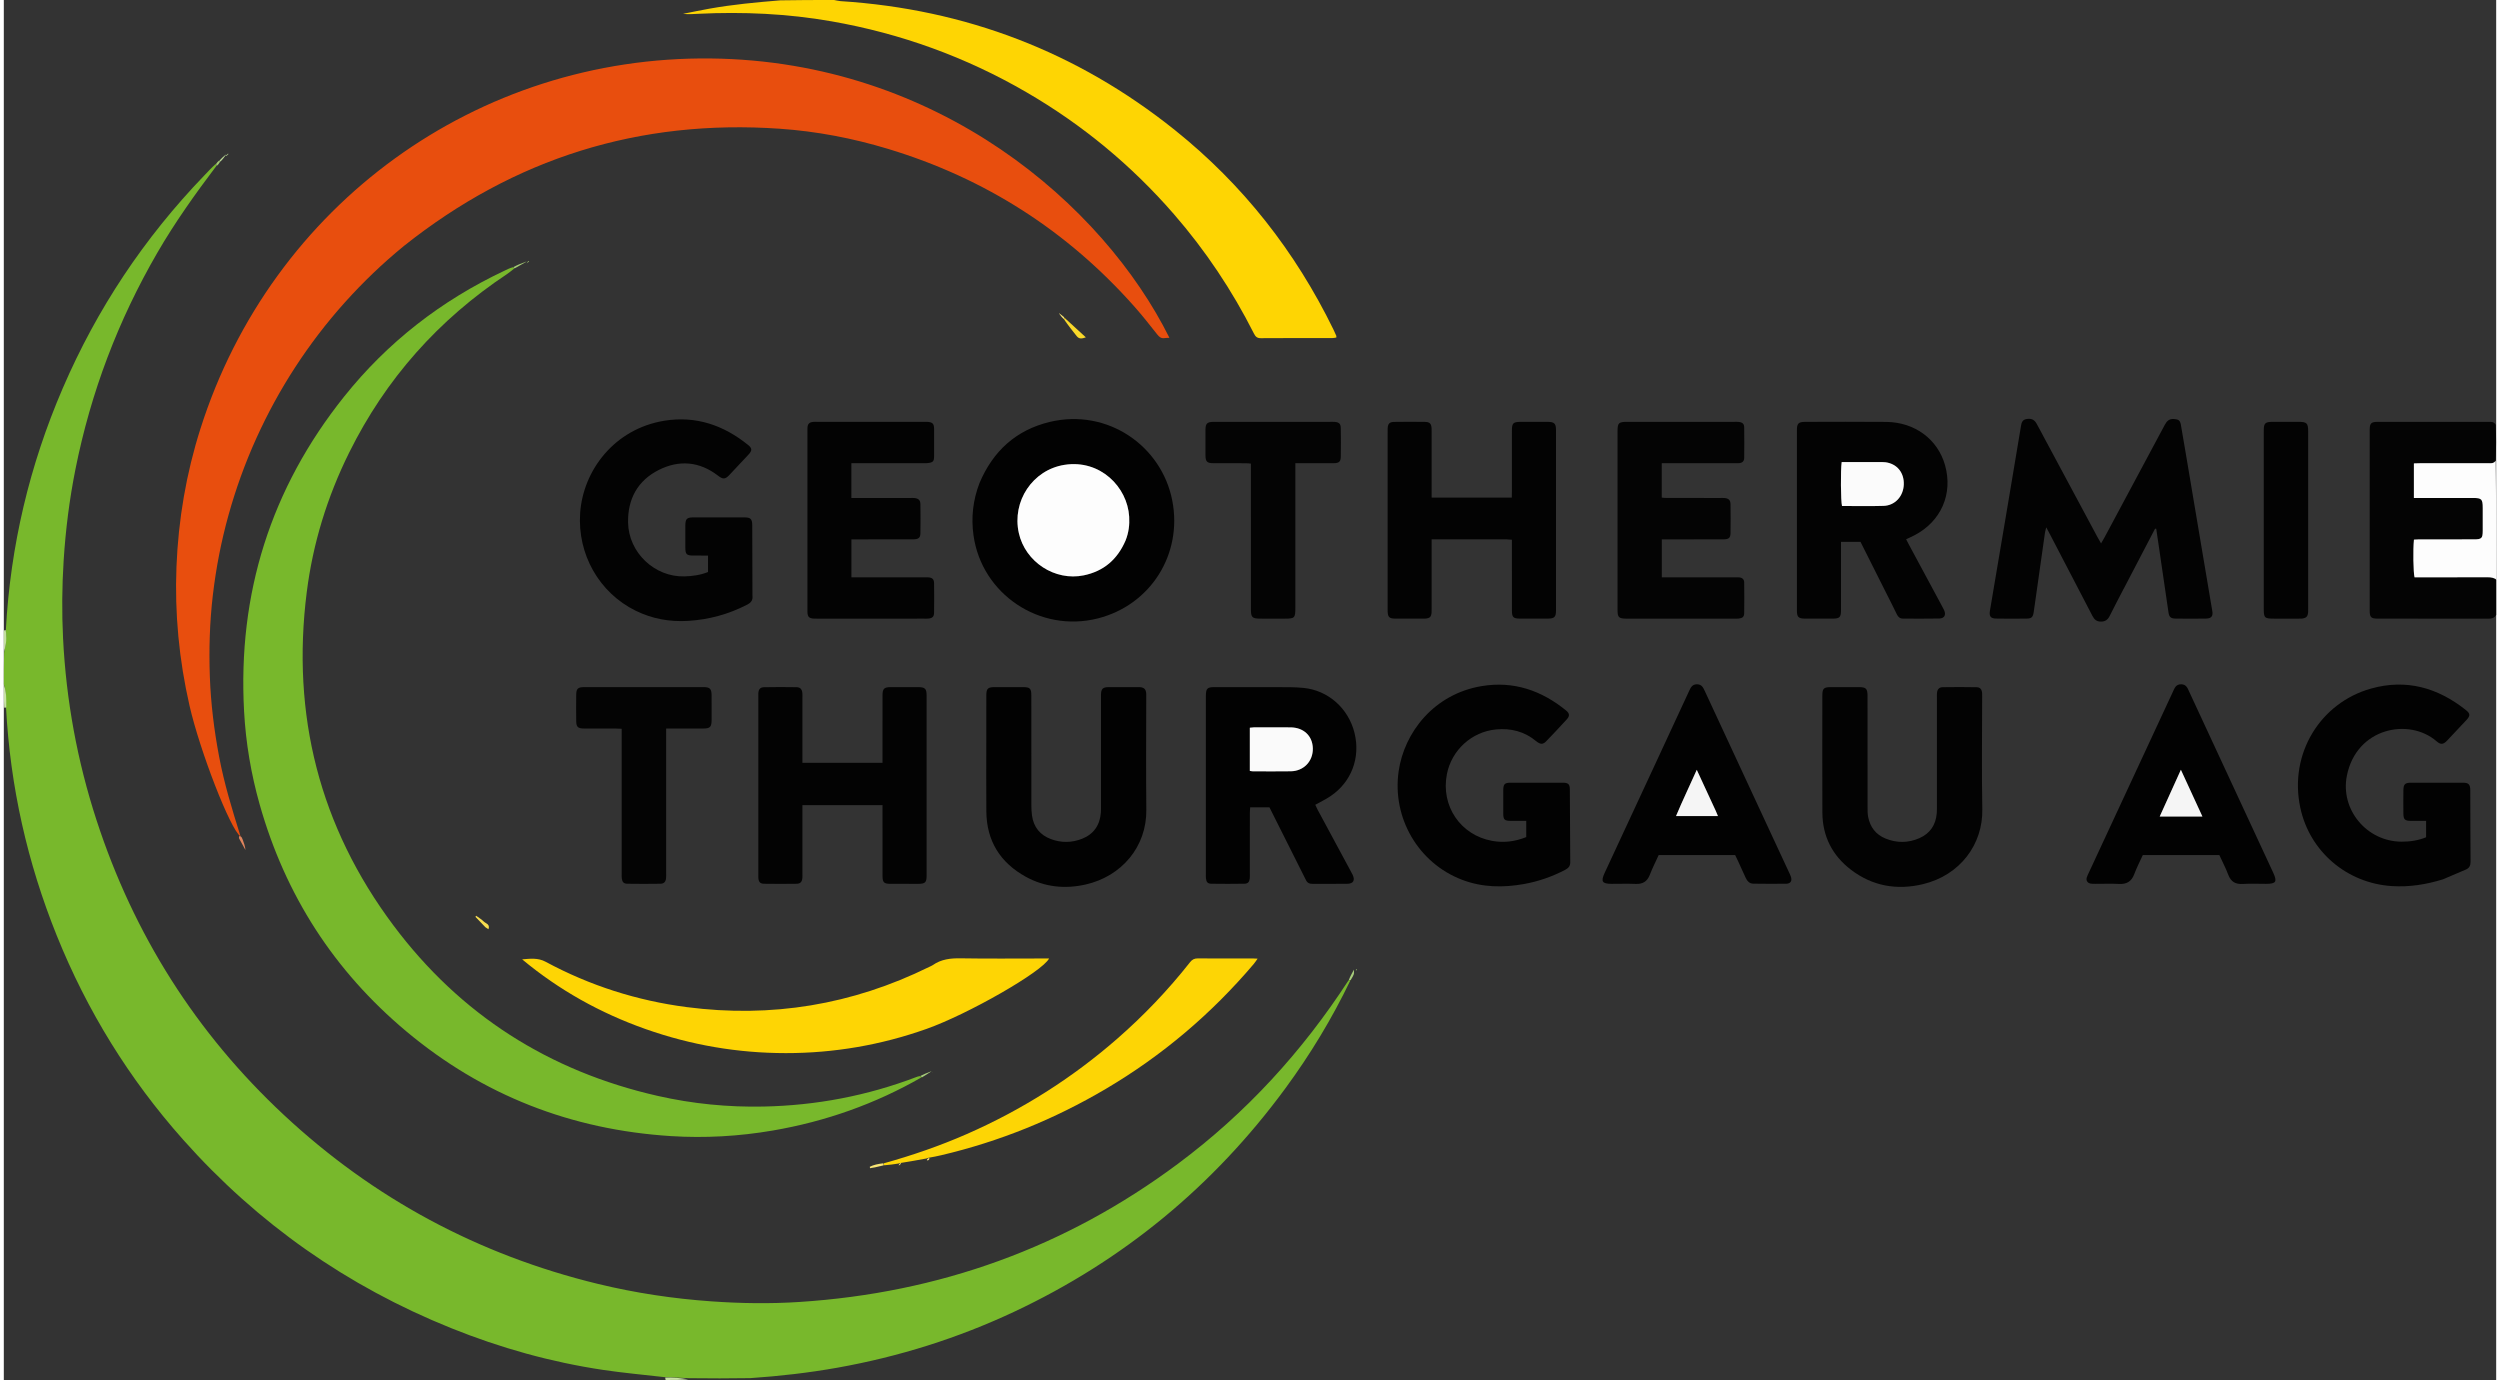 <?xml version="1.0" encoding="UTF-8"?>
<svg xmlns="http://www.w3.org/2000/svg" xmlns:xlink="http://www.w3.org/1999/xlink" width="250" height="138" viewBox="0 0 298 165" version="1.1">
    <rect x="0" y="0" width="298" height="165" fill="#333333" stroke="none"/>
    <title>file_jpg_614 (1)</title>
    <g id="💻-Webdesign" stroke="none" stroke-width="1" fill="none" fill-rule="evenodd">
        <g id="Landingpage" transform="translate(-206, -28)" fill-rule="nonzero">
            <g id="file_jpg_614-(1)" transform="translate(206, 28)">
                <path d="M161.013,117.196 C158.815,121.773 156.197,126.098 153.189,130.184 C144.639,141.8 133.854,150.707 120.803,156.839 C114.068,160.002 107.025,162.212 99.7,163.523 C96.257,164.139 92.791,164.534 89.256,164.776 C86.81,164.815 84.41,164.815 81.891,164.783 C80.876,164.723 79.982,164.695 79.023,164.661 C76.533,164.374 74.097,164.158 71.683,163.798 C65.422,162.864 59.361,161.164 53.491,158.801 C41.052,153.795 30.355,146.294 21.439,136.265 C14.99,129.011 9.96,120.867 6.332,111.865 C2.811,103.126 0.766,94.051 0.263,84.569 C0.273,83.598 0.289,82.693 0,81.82 C0,80.593 0,79.365 0.035,78.025 C0.26,77.059 0.339,76.198 0.242,75.326 C0.788,65.281 3.069,55.644 7.05,46.412 C11.142,36.921 16.777,28.453 23.943,21.007 C24.4,20.533 24.841,20.045 25.343,19.601 C25.399,19.71 25.401,19.783 25.404,19.856 C22.883,23.19 20.46,26.59 18.359,30.212 C13.666,38.302 10.393,46.931 8.564,56.105 C7.846,59.707 7.386,63.345 7.154,67.014 C6.957,70.121 6.929,73.23 7.084,76.335 C7.454,83.752 8.784,91 11.085,98.065 C15.533,111.729 22.973,123.503 33.473,133.298 C44.214,143.318 56.757,150.037 71.027,153.508 C75.5,154.596 80.036,155.277 84.63,155.599 C88.124,155.845 91.619,155.897 95.11,155.671 C111.817,154.593 126.953,149.157 140.399,139.138 C148.506,133.097 155.238,125.756 160.785,117.209 C160.926,117.186 160.969,117.191 161.013,117.196 Z" id="Path" fill="#78B82C"/>
                <path d="M99.265,0 C99.565,0.046 99.796,0.12 100.03,0.135 C114.965,1.093 128.318,6.19 140.012,15.548 C148.141,22.054 154.421,30.058 158.985,39.417 C159.103,39.659 159.211,39.905 159.318,40.152 C159.335,40.192 159.321,40.246 159.321,40.359 C159.177,40.379 159.023,40.42 158.868,40.42 C156.008,40.424 153.148,40.411 150.288,40.434 C149.837,40.438 149.651,40.24 149.47,39.88 C146.865,34.724 143.681,29.953 139.892,25.594 C134.826,19.765 128.952,14.909 122.275,11.031 C115.015,6.813 107.242,4.002 98.976,2.552 C93.704,1.628 88.392,1.39 83.053,1.648 C82.444,1.677 81.836,1.732 81.207,1.653 C82.254,1.448 83.298,1.229 84.347,1.04 C87.14,0.539 89.961,0.278 92.834,0.042 C94.984,0 97.09,0 99.265,0 Z" id="Path" fill="#FED503"/>
                <path d="M298,73.525 C297.783,73.899 297.479,73.972 297.119,73.972 C292.672,73.966 288.225,73.971 283.779,73.964 C283.047,73.963 282.878,73.781 282.877,73.043 C282.874,65.827 282.874,58.612 282.877,51.396 C282.877,50.617 283.045,50.441 283.822,50.44 C288.245,50.435 292.667,50.437 297.089,50.439 C297.404,50.439 297.741,50.402 297.95,50.803 C298,52.199 298,53.573 297.942,55.023 C297.692,55.457 297.35,55.382 297.041,55.382 C294.33,55.385 291.619,55.384 288.908,55.385 C288.652,55.385 288.397,55.399 288.161,55.406 C288.161,56.831 288.161,58.164 288.161,59.541 C288.447,59.541 288.688,59.541 288.928,59.541 C291.028,59.541 293.129,59.54 295.229,59.541 C296.266,59.542 296.39,59.671 296.391,60.733 C296.392,61.638 296.393,62.543 296.391,63.447 C296.388,64.374 296.271,64.488 295.319,64.489 C293.145,64.491 290.971,64.488 288.797,64.491 C288.585,64.491 288.372,64.51 288.167,64.52 C288.045,65.699 288.088,68.484 288.24,69.029 C288.471,69.029 288.712,69.029 288.954,69.029 C291.641,69.029 294.327,69.036 297.014,69.022 C297.391,69.02 297.716,69.086 298,69.334 C298,70.708 298,72.082 298,73.525 Z" id="Path" fill="#040404"/>
                <path d="M298,69.265 C297.716,69.086 297.391,69.02 297.014,69.022 C294.327,69.036 291.641,69.029 288.954,69.029 C288.712,69.029 288.471,69.029 288.24,69.029 C288.088,68.484 288.045,65.699 288.167,64.52 C288.372,64.51 288.585,64.491 288.797,64.491 C290.971,64.488 293.145,64.491 295.319,64.489 C296.271,64.488 296.388,64.374 296.391,63.447 C296.393,62.543 296.392,61.638 296.391,60.733 C296.39,59.671 296.266,59.542 295.229,59.541 C293.129,59.54 291.028,59.541 288.928,59.541 C288.688,59.541 288.447,59.541 288.161,59.541 C288.161,58.164 288.161,56.831 288.161,55.406 C288.397,55.399 288.652,55.385 288.908,55.385 C291.619,55.384 294.33,55.385 297.041,55.382 C297.35,55.382 297.692,55.457 297.942,55.092 C298,59.789 298,64.492 298,69.265 Z" id="Path" fill="#FDFDFD"/>
                <path d="M0.293,84.569 C0.213,84.627 0.153,84.618 0.046,84.609 C0,83.726 0,82.842 0,81.889 C0.322,82.693 0.305,83.598 0.293,84.569 Z" id="Path" fill="#C8E2A5"/>
                <path d="M0.223,75.332 C0.375,76.198 0.288,77.059 0.039,77.956 C0,77.165 0,76.329 0,75.425 C0.059,75.351 0.119,75.345 0.223,75.332 Z" id="Path" fill="#C3DF9E"/>
                <path d="M79.154,165 C79.088,164.935 79.092,164.869 79.091,164.706 C79.982,164.683 80.876,164.759 81.822,164.917 C80.99,165 80.106,165 79.154,165 Z" id="Path" fill="#C8E2A5"/>
                <path d="M47.852,29.397 C45.287,31.492 42.942,33.743 40.765,36.17 C38.588,38.598 36.614,41.18 34.835,43.913 C33.071,46.624 31.526,49.456 30.192,52.404 C28.848,55.373 27.744,58.43 26.87,61.569 C25.995,64.708 25.376,67.9 24.995,71.136 C24.614,74.376 24.517,77.627 24.633,80.886 C24.748,84.121 25.146,87.322 25.748,90.501 C26.35,93.688 27.297,96.786 28.313,100.023 C27.065,99.175 23.415,89.686 22.203,84.37 C20.956,78.903 20.42,73.369 20.643,67.757 C20.867,62.123 21.806,56.617 23.512,51.25 C32.042,24.42 56.646,6.679 84.525,6.991 C111.704,7.294 131.453,24.484 139.366,40.39 C139.161,40.401 138.968,40.398 138.779,40.425 C138.391,40.482 138.157,40.3 137.922,40.004 C137.041,38.892 136.165,37.773 135.226,36.711 C127.181,27.616 117.34,21.316 105.727,17.803 C101.503,16.525 97.188,15.698 92.782,15.392 C76.013,14.228 61.053,18.9 47.852,29.397 Z" id="Path" fill="#E84E0E"/>
                <path d="M109.738,128.809 C104.188,131.992 98.254,134.088 91.952,135.17 C87.907,135.864 83.833,136.097 79.749,135.837 C67.866,135.081 57.268,130.973 48.12,123.312 C39.493,116.088 33.648,107.02 30.588,96.175 C29.562,92.538 28.934,88.829 28.727,85.051 C27.957,70.985 31.91,58.405 40.7,47.406 C45.884,40.92 52.298,35.942 59.808,32.392 C60.138,32.236 60.461,32.065 60.873,31.948 C60.985,32.029 61.012,32.064 61.039,32.099 C60.751,32.322 60.475,32.565 60.172,32.766 C51.984,38.201 45.662,45.294 41.294,54.11 C38.678,59.389 36.957,64.956 36.219,70.806 C34.369,85.469 37.74,98.826 46.592,110.656 C54.578,121.329 65.194,128.085 78.199,131.035 C82.364,131.98 86.592,132.393 90.858,132.305 C97.141,132.175 103.235,131.015 109.115,128.773 C109.229,128.73 109.344,128.689 109.545,128.659 C109.667,128.717 109.702,128.763 109.738,128.809 Z" id="Path" fill="#78B82C"/>
                <path d="M253.448,70.419 C252.872,71.53 252.314,72.59 251.78,73.661 C251.56,74.1 251.26,74.319 250.749,74.321 C250.229,74.323 249.953,74.078 249.729,73.647 C248.033,70.37 246.324,67.1 244.619,63.829 C244.508,63.616 244.392,63.407 244.203,63.057 C244.132,63.35 244.076,63.518 244.051,63.69 C243.644,66.546 243.241,69.402 242.837,72.258 C242.789,72.597 242.748,72.937 242.689,73.274 C242.601,73.78 242.432,73.953 241.908,73.96 C240.661,73.978 239.414,73.983 238.168,73.958 C237.553,73.946 237.361,73.665 237.467,73.036 C238.214,68.601 238.965,64.168 239.712,59.734 C240.208,56.793 240.705,53.853 241.187,50.911 C241.252,50.513 241.365,50.201 241.8,50.112 C242.378,49.994 242.765,50.147 243.039,50.635 C243.374,51.232 243.688,51.84 244.012,52.443 C246.114,56.362 248.215,60.281 250.318,64.199 C250.442,64.429 250.576,64.654 250.758,64.974 C250.93,64.674 251.063,64.456 251.183,64.232 C253.585,59.753 255.99,55.276 258.38,50.791 C258.624,50.332 258.915,50.062 259.461,50.098 C260.019,50.135 260.205,50.253 260.304,50.804 C260.507,51.935 260.692,53.069 260.883,54.201 C261.545,58.13 262.205,62.058 262.866,65.986 C263.264,68.348 263.668,70.709 264.06,73.072 C264.161,73.676 263.943,73.949 263.311,73.96 C262.089,73.98 260.867,73.978 259.645,73.961 C259.091,73.953 258.9,73.771 258.82,73.231 C258.427,70.571 258.041,67.91 257.653,65.249 C257.554,64.572 257.453,63.896 257.353,63.224 C257.314,63.218 257.292,63.21 257.271,63.211 C257.249,63.212 257.213,63.214 257.207,63.227 C255.973,65.587 254.742,67.947 253.511,70.308 C253.5,70.33 253.487,70.351 253.448,70.419 Z" id="Path" fill="#030303"/>
                <path d="M116.661,57.748 C118.286,53.91 121.05,51.412 125.048,50.45 C131.948,48.791 138.447,53.298 139.712,59.875 C140.944,66.283 137.111,72.346 130.798,73.943 C123.877,75.695 116.918,71.044 115.94,64.002 C115.644,61.88 115.871,59.808 116.661,57.748 M134.141,64.572 C134.504,63.67 134.613,62.731 134.554,61.768 C134.334,58.205 131.081,54.915 126.828,55.577 C123.003,56.172 120.519,59.939 121.356,63.724 C122.123,67.189 125.668,69.508 129.126,68.791 C131.503,68.299 133.146,66.9 134.141,64.572 Z" id="Shape" fill="#020202"/>
                <path d="M155.669,105.186 C154.212,102.277 152.777,99.418 151.325,96.527 C150.58,96.527 149.832,96.527 149.021,96.527 C149.008,96.756 148.983,96.989 148.983,97.222 C148.98,99.62 148.982,102.017 148.981,104.415 C148.981,104.611 148.993,104.808 148.974,105.002 C148.932,105.441 148.766,105.654 148.342,105.661 C147.023,105.684 145.703,105.684 144.383,105.664 C143.938,105.657 143.785,105.47 143.733,105.025 C143.714,104.856 143.723,104.683 143.723,104.512 C143.723,97.466 143.723,90.419 143.723,83.373 C143.723,83.324 143.723,83.275 143.723,83.226 C143.731,82.308 143.875,82.156 144.782,82.155 C147.324,82.152 149.865,82.146 152.407,82.158 C153.407,82.162 154.414,82.151 155.407,82.251 C158.356,82.546 160.765,84.696 161.492,87.616 C162.231,90.583 161.137,93.503 158.62,95.197 C158.058,95.575 157.44,95.868 156.804,96.224 C156.889,96.405 156.971,96.602 157.071,96.789 C158.391,99.241 159.713,101.692 161.034,104.143 C161.115,104.294 161.2,104.443 161.273,104.597 C161.581,105.255 161.36,105.659 160.641,105.67 C159.249,105.69 157.856,105.673 156.463,105.678 C156.114,105.68 155.841,105.572 155.669,105.186 M148.978,88.51 C148.978,89.727 148.978,90.943 148.978,92.175 C149.148,92.199 149.24,92.223 149.333,92.223 C150.848,92.225 152.363,92.244 153.878,92.219 C155.432,92.194 156.548,91.012 156.513,89.477 C156.48,87.987 155.418,86.98 153.843,86.968 C152.377,86.957 150.91,86.965 149.444,86.967 C149.307,86.968 149.169,86.992 148.978,87.01 C148.978,87.493 148.978,87.93 148.978,88.51 Z" id="Shape" fill="#020202"/>
                <path d="M225.039,70.846 C224.006,68.791 222.998,66.784 221.994,64.786 C221.22,64.786 220.49,64.786 219.664,64.786 C219.664,65.038 219.664,65.273 219.664,65.507 C219.664,67.979 219.666,70.451 219.663,72.923 C219.663,73.805 219.514,73.961 218.655,73.966 C217.555,73.973 216.454,73.974 215.354,73.965 C214.582,73.959 214.393,73.776 214.392,73.015 C214.389,65.82 214.389,58.625 214.392,51.429 C214.392,50.624 214.577,50.441 215.393,50.44 C218.619,50.436 221.847,50.413 225.073,50.446 C228.494,50.482 231.229,52.523 232.103,55.622 C233.073,59.06 231.624,62.363 228.418,64.016 C228.118,64.17 227.809,64.307 227.449,64.479 C227.575,64.72 227.68,64.931 227.792,65.138 C229.112,67.591 230.433,70.044 231.754,72.496 C231.835,72.647 231.923,72.795 231.991,72.951 C232.249,73.533 232.034,73.941 231.395,73.954 C229.954,73.983 228.511,73.965 227.069,73.963 C226.711,73.962 226.495,73.775 226.34,73.453 C225.928,72.594 225.491,71.747 225.039,70.846 M223.963,55.245 C222.553,55.245 221.142,55.245 219.744,55.245 C219.604,56.195 219.635,59.957 219.783,60.498 C221.435,60.498 223.096,60.537 224.754,60.485 C226.13,60.442 227.124,59.335 227.171,57.927 C227.218,56.502 226.363,55.455 224.982,55.269 C224.694,55.231 224.397,55.251 223.963,55.245 Z" id="Shape" fill="#030303"/>
                <path d="M179.71,64.489 C176.687,64.489 173.734,64.489 170.716,64.489 C170.716,64.824 170.716,65.087 170.716,65.351 C170.716,67.799 170.717,70.247 170.716,72.695 C170.716,72.866 170.725,73.038 170.712,73.209 C170.671,73.765 170.505,73.924 169.933,73.966 C169.909,73.967 169.884,73.967 169.86,73.967 C168.686,73.967 167.512,73.977 166.339,73.964 C165.645,73.956 165.479,73.775 165.457,73.089 C165.453,72.967 165.456,72.844 165.456,72.722 C165.456,65.72 165.456,58.719 165.457,51.718 C165.457,51.547 165.449,51.375 165.459,51.204 C165.494,50.663 165.678,50.454 166.235,50.446 C167.457,50.426 168.68,50.427 169.903,50.444 C170.503,50.452 170.679,50.649 170.714,51.244 C170.724,51.415 170.716,51.586 170.716,51.758 C170.716,54.083 170.716,56.409 170.716,58.734 C170.716,58.974 170.716,59.214 170.716,59.497 C173.915,59.497 177.059,59.497 180.3,59.497 C180.305,59.28 180.314,59.048 180.315,58.816 C180.316,56.368 180.314,53.92 180.316,51.472 C180.317,50.596 180.464,50.445 181.334,50.44 C182.434,50.434 183.535,50.431 184.635,50.441 C185.388,50.448 185.586,50.649 185.587,51.409 C185.59,58.606 185.59,65.803 185.587,73 C185.586,73.765 185.396,73.958 184.636,73.964 C183.511,73.974 182.386,73.974 181.262,73.964 C180.477,73.957 180.318,73.795 180.317,73.011 C180.313,70.392 180.315,67.773 180.315,65.153 C180.315,64.962 180.315,64.771 180.315,64.534 C180.105,64.517 179.943,64.503 179.71,64.489 Z" id="Path" fill="#030303"/>
                <path d="M105.062,89.164 C105.062,87.108 105.059,85.125 105.063,83.142 C105.065,82.34 105.247,82.16 106.061,82.155 C107.136,82.148 108.212,82.15 109.288,82.155 C110.152,82.159 110.334,82.334 110.334,83.173 C110.336,90.345 110.336,97.517 110.334,104.689 C110.334,105.509 110.171,105.671 109.345,105.676 C108.22,105.682 107.096,105.684 105.971,105.675 C105.237,105.668 105.065,105.495 105.064,104.76 C105.059,102.214 105.062,99.669 105.062,97.123 C105.062,96.855 105.062,96.587 105.062,96.266 C101.875,96.266 98.715,96.266 95.483,96.266 C95.483,96.509 95.483,96.747 95.483,96.984 C95.483,99.481 95.483,101.977 95.483,104.474 C95.483,104.645 95.496,104.818 95.478,104.988 C95.428,105.451 95.243,105.661 94.777,105.667 C93.481,105.686 92.185,105.687 90.89,105.666 C90.423,105.658 90.252,105.444 90.216,104.97 C90.205,104.824 90.213,104.677 90.213,104.53 C90.213,97.456 90.213,90.382 90.213,83.308 C90.213,83.161 90.204,83.013 90.215,82.868 C90.252,82.412 90.439,82.175 90.896,82.167 C92.191,82.142 93.487,82.143 94.783,82.165 C95.233,82.173 95.431,82.41 95.478,82.864 C95.497,83.058 95.483,83.255 95.483,83.451 C95.483,86.019 95.483,88.587 95.483,91.206 C98.67,91.206 101.83,91.206 105.062,91.206 C105.062,90.545 105.062,89.891 105.062,89.164 Z" id="Path" fill="#030303"/>
                <path d="M89.509,71.194 C89.586,71.78 89.326,72.064 88.883,72.293 C86.659,73.444 84.303,74.088 81.803,74.237 C79.61,74.367 77.522,73.991 75.548,73.021 C71.162,70.865 68.583,66.255 68.907,61.373 C69.244,56.281 72.981,51.257 79.025,50.297 C82.774,49.703 86.072,50.845 88.986,53.2 C89.49,53.607 89.489,53.865 89.035,54.358 C88.273,55.186 87.501,56.006 86.723,56.819 C86.242,57.322 85.975,57.322 85.405,56.882 C83.187,55.17 80.758,54.961 78.316,56.187 C75.8,57.451 74.591,59.645 74.639,62.468 C74.701,66.091 77.831,69.009 81.372,68.916 C82.333,68.89 83.267,68.765 84.199,68.395 C84.199,67.774 84.199,67.145 84.199,66.427 C83.615,66.427 83.036,66.43 82.458,66.426 C81.619,66.419 81.491,66.291 81.485,65.438 C81.479,64.581 81.479,63.724 81.485,62.867 C81.492,62.035 81.655,61.863 82.46,61.861 C84.489,61.856 86.518,61.856 88.548,61.862 C89.298,61.864 89.484,62.055 89.487,62.829 C89.498,65.595 89.502,68.361 89.509,71.194 Z" id="Path" fill="#030303"/>
                <path d="M291.643,105.135 C289.609,105.765 287.593,106.08 285.517,105.945 C280.152,105.596 275.699,101.825 274.579,96.571 C273.195,90.082 277.004,84.018 283.041,82.327 C287.248,81.149 291.006,82.218 294.368,84.891 C294.918,85.327 294.918,85.575 294.435,86.098 C293.672,86.925 292.902,87.746 292.123,88.558 C291.67,89.03 291.366,89.06 290.863,88.624 C287.591,85.79 281.286,86.996 280.147,92.754 C279.342,96.817 282.536,100.615 286.674,100.634 C287.683,100.639 288.662,100.5 289.62,100.109 C289.62,99.467 289.62,98.842 289.62,98.148 C288.983,98.148 288.377,98.155 287.772,98.146 C287.072,98.135 286.916,97.983 286.906,97.273 C286.895,96.343 286.894,95.412 286.907,94.482 C286.917,93.76 287.1,93.586 287.837,93.584 C289.891,93.578 291.946,93.578 294,93.584 C294.711,93.586 294.901,93.779 294.904,94.509 C294.916,97.349 294.912,100.189 294.936,103.028 C294.939,103.482 294.791,103.787 294.387,103.963 C293.493,104.352 292.595,104.732 291.643,105.135 Z" id="Path" fill="#020202"/>
                <path d="M182.028,99.287 C182.028,98.882 182.028,98.546 182.028,98.148 C181.365,98.148 180.783,98.152 180.201,98.147 C179.419,98.139 179.287,98.016 179.282,97.267 C179.275,96.337 179.274,95.407 179.282,94.477 C179.287,93.764 179.445,93.588 180.127,93.585 C182.229,93.577 184.331,93.576 186.433,93.586 C187.043,93.588 187.238,93.772 187.242,94.367 C187.263,97.28 187.266,100.192 187.29,103.104 C187.294,103.571 187.057,103.806 186.68,104.004 C185.132,104.814 183.5,105.383 181.784,105.694 C179.268,106.149 176.782,106.117 174.351,105.189 C169.109,103.188 165.985,97.778 166.769,92.241 C167.43,87.575 170.993,82.982 176.704,82.033 C180.506,81.401 183.846,82.547 186.793,84.951 C187.225,85.303 187.242,85.61 186.875,86.011 C186.067,86.895 185.247,87.77 184.414,88.631 C184.021,89.037 183.708,89.024 183.203,88.607 C181.804,87.451 180.186,87.047 178.411,87.216 C175.508,87.493 173.106,89.688 172.543,92.556 C171.798,96.348 174.152,99.85 177.952,100.54 C179.318,100.788 180.668,100.635 182.028,100.087 C182.028,99.837 182.028,99.597 182.028,99.287 Z" id="Path" fill="#020202"/>
                <path d="M110.635,115.614 C110.815,115.525 110.956,115.474 111.075,115.391 C112.082,114.684 113.2,114.562 114.408,114.582 C117.682,114.638 120.958,114.601 124.233,114.601 C124.477,114.601 124.721,114.601 124.976,114.601 C124.205,116.159 115.316,121.253 110.314,123.025 C104.873,124.952 99.271,125.919 93.496,125.916 C87.747,125.914 82.163,124.957 76.746,123.045 C71.34,121.137 66.398,118.39 61.974,114.704 C62.942,114.63 63.855,114.493 64.792,114.999 C70.074,117.847 75.714,119.643 81.657,120.416 C91.77,121.731 101.423,120.148 110.635,115.614 Z" id="Path" fill="#FED504"/>
                <path d="M222.838,89.018 C222.838,91.564 222.835,94.036 222.841,96.509 C222.841,96.9 222.834,97.299 222.909,97.679 C223.146,98.891 223.828,99.785 224.975,100.255 C226.324,100.807 227.7,100.804 229.038,100.214 C230.314,99.653 230.993,98.638 231.11,97.251 C231.136,96.934 231.132,96.615 231.132,96.297 C231.133,92.012 231.133,87.728 231.133,83.444 C231.133,83.248 231.119,83.051 231.139,82.857 C231.187,82.404 231.386,82.171 231.84,82.164 C233.184,82.143 234.53,82.142 235.874,82.168 C236.317,82.177 236.504,82.428 236.537,82.887 C236.548,83.033 236.54,83.18 236.54,83.327 C236.54,87.807 236.473,92.289 236.559,96.767 C236.639,100.921 233.932,104.648 229.45,105.718 C226.339,106.46 223.411,105.95 220.84,103.98 C218.61,102.272 217.448,99.971 217.436,97.143 C217.418,92.492 217.43,87.84 217.432,83.189 C217.432,82.317 217.588,82.159 218.455,82.155 C219.555,82.149 220.655,82.15 221.756,82.154 C222.665,82.157 222.834,82.321 222.836,83.216 C222.84,85.125 222.838,87.035 222.838,89.018 Z" id="Path" fill="#030303"/>
                <path d="M117.472,88.283 C117.472,86.52 117.468,84.831 117.474,83.142 C117.477,82.332 117.652,82.16 118.472,82.155 C119.597,82.149 120.721,82.149 121.846,82.155 C122.709,82.16 122.856,82.309 122.856,83.195 C122.859,87.577 122.856,91.959 122.861,96.341 C122.861,96.732 122.881,97.125 122.935,97.512 C123.128,98.897 123.9,99.842 125.2,100.327 C126.439,100.789 127.703,100.773 128.927,100.286 C130.334,99.726 131.063,98.636 131.171,97.13 C131.192,96.838 131.182,96.543 131.182,96.249 C131.182,92.014 131.182,87.779 131.182,83.543 C131.182,83.372 131.178,83.201 131.183,83.029 C131.203,82.369 131.397,82.164 132.076,82.157 C133.274,82.145 134.472,82.154 135.67,82.154 C135.719,82.154 135.768,82.151 135.817,82.155 C136.347,82.2 136.559,82.41 136.592,82.932 C136.601,83.078 136.594,83.225 136.594,83.372 C136.594,87.852 136.554,92.333 136.605,96.812 C136.656,101.273 133.627,104.774 129.377,105.749 C126.879,106.322 124.447,106.07 122.195,104.831 C119.145,103.151 117.504,100.552 117.477,97.023 C117.455,94.134 117.472,91.245 117.472,88.283 Z" id="Path" fill="#020202"/>
                <path d="M192.944,55.379 C192.944,54.057 192.943,52.809 192.944,51.561 C192.946,50.567 193.075,50.44 194.097,50.438 C195.612,50.436 197.128,50.438 198.643,50.438 C201.381,50.438 204.118,50.438 206.856,50.438 C207.051,50.438 207.249,50.425 207.442,50.447 C207.877,50.497 208.082,50.671 208.089,51.095 C208.108,52.318 208.102,53.541 208.09,54.765 C208.086,55.136 207.86,55.346 207.491,55.377 C207.296,55.393 207.1,55.384 206.904,55.384 C204.265,55.385 201.625,55.385 198.985,55.385 C198.746,55.385 198.507,55.385 198.231,55.385 C198.231,56.778 198.231,58.112 198.231,59.498 C198.413,59.512 198.599,59.538 198.784,59.538 C200.935,59.541 203.086,59.54 205.237,59.54 C205.408,59.54 205.58,59.529 205.75,59.547 C206.241,59.598 206.448,59.799 206.454,60.302 C206.469,61.452 206.471,62.602 206.454,63.752 C206.446,64.315 206.239,64.483 205.599,64.487 C204.133,64.496 202.666,64.49 201.2,64.49 C200.226,64.49 199.253,64.49 198.237,64.49 C198.237,66.014 198.237,67.489 198.237,69.029 C198.503,69.029 198.741,69.029 198.98,69.029 C201.62,69.029 204.259,69.029 206.899,69.029 C207.095,69.029 207.291,69.021 207.486,69.035 C207.857,69.062 208.085,69.27 208.089,69.642 C208.103,70.865 208.109,72.089 208.089,73.312 C208.082,73.747 207.89,73.906 207.445,73.958 C207.276,73.978 207.103,73.968 206.932,73.968 C202.679,73.968 198.426,73.968 194.173,73.968 C194.1,73.968 194.026,73.969 193.953,73.968 C193.092,73.954 192.945,73.807 192.945,72.924 C192.943,67.1 192.944,61.276 192.944,55.379 Z" id="Path" fill="#040404"/>
                <path d="M110.289,55.385 C107.269,55.385 104.316,55.385 101.339,55.385 C101.339,56.794 101.339,58.129 101.339,59.54 C101.61,59.54 101.848,59.54 102.086,59.54 C104.189,59.54 106.292,59.54 108.394,59.541 C108.566,59.541 108.738,59.529 108.907,59.549 C109.357,59.602 109.585,59.809 109.591,60.256 C109.61,61.43 109.613,62.606 109.591,63.78 C109.581,64.318 109.35,64.486 108.701,64.487 C106.5,64.493 104.299,64.49 102.099,64.49 C101.859,64.49 101.619,64.49 101.343,64.49 C101.343,66.012 101.343,67.471 101.343,69.029 C101.583,69.029 101.817,69.029 102.051,69.029 C104.717,69.029 107.382,69.029 110.047,69.029 C110.218,69.029 110.39,69.019 110.56,69.034 C111.021,69.073 111.219,69.256 111.226,69.732 C111.243,70.907 111.243,72.083 111.226,73.257 C111.22,73.732 111.028,73.908 110.556,73.959 C110.386,73.977 110.214,73.967 110.043,73.967 C105.788,73.968 101.533,73.968 97.279,73.968 C97.132,73.968 96.984,73.975 96.839,73.964 C96.276,73.923 96.112,73.754 96.085,73.192 C96.078,73.045 96.083,72.898 96.083,72.751 C96.083,65.725 96.083,58.699 96.083,51.673 C96.083,51.502 96.075,51.33 96.086,51.16 C96.119,50.685 96.288,50.501 96.75,50.446 C96.919,50.427 97.092,50.438 97.263,50.438 C101.518,50.438 105.773,50.438 110.028,50.438 C110.15,50.438 110.272,50.433 110.394,50.439 C111.039,50.471 111.223,50.645 111.23,51.284 C111.24,52.361 111.24,53.438 111.23,54.515 C111.224,55.21 111.111,55.312 110.289,55.385 Z" id="Path" fill="#030303"/>
                <path d="M199.88,86.115 C200.439,84.913 200.976,83.762 201.508,82.609 C201.697,82.201 201.87,81.819 202.434,81.817 C202.996,81.816 203.174,82.185 203.366,82.598 C205.905,88.071 208.448,93.543 210.99,99.015 C211.803,100.765 212.618,102.514 213.431,104.264 C213.514,104.441 213.601,104.617 213.667,104.801 C213.844,105.297 213.654,105.651 213.128,105.662 C211.809,105.687 210.489,105.668 209.169,105.655 C208.685,105.65 208.433,105.307 208.249,104.919 C207.925,104.235 207.621,103.541 207.306,102.852 C207.215,102.653 207.115,102.458 207.007,102.235 C203.98,102.235 200.956,102.235 197.864,102.235 C197.515,103.003 197.118,103.784 196.804,104.597 C196.493,105.401 195.958,105.722 195.112,105.686 C194.161,105.646 193.206,105.679 192.253,105.677 C191.101,105.674 190.923,105.405 191.4,104.377 C193.458,99.946 195.518,95.517 197.576,91.086 C198.338,89.446 199.096,87.805 199.88,86.115 M204.661,96.882 C203.929,95.304 203.198,93.726 202.418,92.043 C201.563,93.972 200.702,95.736 199.936,97.577 C201.657,97.577 203.277,97.577 204.953,97.577 C204.85,97.337 204.774,97.162 204.661,96.882 Z" id="Shape" fill="#020202"/>
                <path d="M266.374,93.643 C268.045,97.237 269.69,100.783 271.334,104.329 C271.842,105.425 271.687,105.674 270.493,105.677 C269.564,105.679 268.632,105.634 267.707,105.69 C266.826,105.743 266.282,105.429 265.965,104.588 C265.666,103.792 265.266,103.034 264.899,102.235 C261.863,102.235 258.838,102.235 255.747,102.235 C255.408,102.983 255.017,103.742 254.718,104.536 C254.392,105.401 253.819,105.733 252.915,105.688 C251.964,105.64 251.009,105.679 250.055,105.676 C249.861,105.675 249.66,105.681 249.472,105.639 C249.117,105.558 248.946,105.269 249.048,104.92 C249.108,104.711 249.215,104.514 249.307,104.315 C252.653,97.115 255.999,89.916 259.344,82.716 C259.55,82.272 259.697,81.805 260.345,81.817 C260.954,81.829 261.097,82.276 261.291,82.692 C262.978,86.325 264.662,89.96 266.374,93.643 M260.365,97.629 C261.159,97.629 261.954,97.629 262.876,97.629 C262.006,95.739 261.186,93.958 260.301,92.037 C259.42,93.983 258.614,95.762 257.769,97.629 C258.668,97.629 259.443,97.629 260.365,97.629 Z" id="Shape" fill="#020202"/>
                <path d="M147.166,50.437 C151.005,50.437 154.771,50.437 158.536,50.438 C158.732,50.438 158.929,50.426 159.123,50.443 C159.639,50.486 159.844,50.661 159.853,51.172 C159.876,52.322 159.876,53.474 159.855,54.624 C159.845,55.202 159.633,55.377 159.014,55.382 C157.743,55.391 156.471,55.385 155.2,55.385 C154.961,55.385 154.722,55.385 154.422,55.385 C154.422,55.722 154.422,55.987 154.422,56.251 C154.422,61.735 154.422,67.218 154.422,72.702 C154.422,73.881 154.339,73.967 153.187,73.968 C152.185,73.969 151.182,73.972 150.18,73.967 C149.276,73.962 149.111,73.799 149.11,72.894 C149.108,67.361 149.109,61.829 149.109,56.296 C149.109,56.028 149.109,55.759 149.109,55.433 C148.901,55.416 148.716,55.387 148.532,55.387 C147.236,55.383 145.94,55.389 144.644,55.383 C143.867,55.38 143.683,55.204 143.676,54.446 C143.667,53.417 143.666,52.389 143.676,51.361 C143.684,50.646 143.879,50.451 144.599,50.441 C145.43,50.428 146.261,50.438 147.166,50.437 Z" id="Path" fill="#040404"/>
                <path d="M73.876,98.859 C73.876,94.921 73.876,91.055 73.876,87.138 C73.62,87.127 73.406,87.109 73.193,87.109 C71.921,87.106 70.65,87.111 69.378,87.105 C68.641,87.102 68.448,86.927 68.439,86.215 C68.426,85.163 68.426,84.11 68.439,83.057 C68.448,82.348 68.645,82.156 69.377,82.156 C74.145,82.151 78.913,82.15 83.681,82.156 C84.427,82.157 84.62,82.364 84.626,83.131 C84.634,84.11 84.631,85.089 84.627,86.068 C84.623,86.932 84.455,87.104 83.608,87.106 C82.169,87.11 80.73,87.107 79.192,87.107 C79.192,87.402 79.192,87.661 79.192,87.92 C79.192,93.403 79.192,98.886 79.192,104.37 C79.192,104.59 79.207,104.813 79.179,105.03 C79.127,105.442 78.928,105.659 78.509,105.665 C77.189,105.685 75.868,105.685 74.548,105.665 C74.115,105.658 73.941,105.457 73.888,105.027 C73.865,104.834 73.876,104.636 73.876,104.441 C73.876,102.605 73.876,100.769 73.876,98.859 Z" id="Path" fill="#040404"/>
                <path d="M110.331,138.51 C109.364,138.689 108.397,138.867 107.327,139.033 C107.137,139.054 107.05,139.087 106.963,139.12 C106.415,139.204 105.868,139.287 105.26,139.329 C105.198,139.223 105.195,139.16 105.193,139.097 C108.587,138.154 111.91,137.009 115.139,135.593 C121.701,132.714 127.692,128.932 133.096,124.221 C136.293,121.433 139.21,118.377 141.834,115.044 C142.085,114.726 142.347,114.588 142.759,114.591 C144.983,114.611 147.207,114.601 149.431,114.602 C149.55,114.602 149.668,114.612 149.91,114.623 C149.727,114.876 149.605,115.072 149.457,115.247 C144.398,121.213 138.513,126.203 131.78,130.181 C125.612,133.825 119.047,136.487 112.073,138.127 C111.597,138.239 111.118,138.334 110.548,138.433 C110.414,138.457 110.373,138.484 110.331,138.51 Z" id="Path" fill="#FDD505"/>
                <path d="M274.321,73.968 C273.326,73.968 272.397,73.968 271.469,73.968 C270.286,73.967 270.209,73.892 270.209,72.733 C270.208,67.06 270.209,61.388 270.209,55.715 C270.209,54.297 270.205,52.878 270.21,51.46 C270.213,50.604 270.377,50.444 271.245,50.439 C272.271,50.434 273.297,50.437 274.323,50.438 C275.375,50.44 275.518,50.578 275.518,51.609 C275.519,55.496 275.519,59.384 275.519,63.272 C275.519,66.402 275.519,69.532 275.519,72.662 C275.519,72.833 275.528,73.005 275.516,73.175 C275.479,73.717 275.3,73.901 274.755,73.964 C274.634,73.977 274.511,73.967 274.321,73.968 Z" id="Path" fill="#030303"/>
                <path d="M126.784,37.963 C127.622,38.731 128.46,39.499 129.373,40.335 C128.882,40.516 128.557,40.54 128.284,40.195 C127.786,39.567 127.286,38.94 126.777,38.203 C126.772,38.05 126.778,38.007 126.784,37.963 Z" id="Path" fill="#FAD92A"/>
                <path d="M57.578,110.862 C57.156,110.422 56.772,110.019 56.387,109.617 C56.418,109.576 56.449,109.536 56.48,109.495 C56.79,109.726 57.129,109.929 57.402,110.197 C57.635,110.426 58.17,110.501 57.943,111.109 C57.804,111.02 57.709,110.959 57.578,110.862 Z" id="Path" fill="#F8DE4F"/>
                <path d="M105.132,139.092 C105.195,139.16 105.198,139.223 105.202,139.334 C104.66,139.48 104.116,139.579 103.572,139.678 C103.56,139.621 103.549,139.563 103.538,139.505 C104.016,139.262 104.541,139.165 105.132,139.092 Z" id="Path" fill="#F8E575"/>
                <path d="M28.134,100.256 C28.063,99.989 28.173,99.912 28.331,100.012 C28.438,100.08 28.503,100.239 28.554,100.371 C28.709,100.772 28.849,101.18 28.895,101.64 C28.65,101.199 28.405,100.757 28.134,100.256 Z" id="Path" fill="#E0845D"/>
                <path d="M61.085,32.085 C61.012,32.064 60.985,32.029 60.924,31.938 C61.39,31.682 61.892,31.482 62.448,31.285 C62.504,31.288 62.499,31.285 62.499,31.285 C62.043,31.547 61.587,31.809 61.085,32.085 Z" id="Path" fill="#A4CA75"/>
                <path d="M109.789,128.806 C109.702,128.763 109.667,128.717 109.597,128.642 C109.981,128.443 110.399,128.272 110.871,128.097 C110.925,128.092 110.92,128.09 110.92,128.09 C110.56,128.328 110.2,128.566 109.789,128.806 Z" id="Path" fill="#A7CC7B"/>
                <path d="M161.048,117.166 C160.969,117.191 160.926,117.186 160.817,117.171 C160.957,116.789 161.162,116.417 161.426,115.937 C161.459,116.483 161.459,116.483 161.048,117.166 Z" id="Path" fill="#A7CC7B"/>
                <path d="M25.814,19.162 C26.027,18.942 26.241,18.721 26.505,18.504 C26.556,18.507 26.562,18.513 26.562,18.513 C26.353,18.799 26.143,19.085 25.884,19.333 C25.828,19.25 25.821,19.206 25.814,19.162 Z" id="Path" fill="#BAD796"/>
                <path d="M126.771,37.921 C126.778,38.007 126.772,38.05 126.755,38.159 C126.558,38.001 126.373,37.778 126.186,37.507 C126.185,37.458 126.181,37.463 126.181,37.463 C126.373,37.602 126.565,37.741 126.771,37.921 Z" id="Path" fill="#F8E575"/>
                <path d="M25.768,19.177 C25.821,19.206 25.828,19.25 25.844,19.361 C25.734,19.563 25.614,19.699 25.449,19.845 C25.401,19.783 25.399,19.71 25.39,19.583 C25.496,19.417 25.609,19.305 25.768,19.177 Z" id="Path" fill="#A4CA75"/>
                <path d="M106.987,139.344 C107.054,139.171 107.146,139.07 107.285,139.046 C107.225,139.221 107.118,139.319 106.987,139.344 Z" id="Path" fill="#F8E575"/>
                <path d="M62.506,31.506 C62.572,31.412 62.631,31.301 62.7,31.213 C62.717,31.192 62.767,31.244 62.802,31.262 C62.737,31.314 62.672,31.365 62.551,31.452 C62.494,31.488 62.503,31.498 62.506,31.506 Z" id="Path" fill="#A4CA75"/>
                <path d="M161.666,116.009 C161.612,115.927 161.803,115.867 161.803,115.867 C161.803,115.867 161.721,116.092 161.666,116.009 Z" id="Path" fill="#A7CC7B"/>
                <path d="M26.851,18.359 C26.804,18.443 26.757,18.527 26.641,18.639 C26.571,18.666 26.559,18.656 26.554,18.65 C26.603,18.562 26.659,18.48 26.788,18.382 C26.861,18.366 26.851,18.359 26.851,18.359 Z" id="Path" fill="#BAD796"/>
                <path d="M111.002,128.279 C111.007,128.288 111.105,128.087 111.105,128.087 C111.105,128.087 111.071,128.178 111.026,128.22 C110.98,128.261 110.997,128.27 111.002,128.279 Z" id="Path" fill="#A7CC7B"/>
                <path d="M26.795,18.5 C26.846,18.475 26.89,18.44 26.85,18.44 C26.766,18.475 26.787,18.49 26.795,18.5 Z" id="Path" fill="#BAD796"/>
                <path d="M110.366,138.737 C110.382,138.597 110.481,138.489 110.664,138.451 C110.669,138.677 110.569,138.759 110.366,138.737 Z" id="Path" fill="#F8E575"/>
                <path d="M126.39,37.649 C126.317,37.569 126.234,37.497 126.151,37.426 C126.2,37.455 126.249,37.484 126.331,37.596 C126.364,37.678 126.38,37.658 126.39,37.649 Z" id="Path" fill="#F8E575"/>
                <path d="M134.123,64.626 C133.146,66.9 131.503,68.299 129.126,68.791 C125.668,69.508 122.123,67.189 121.356,63.724 C120.519,59.939 123.003,56.172 126.828,55.577 C131.081,54.915 134.334,58.205 134.554,61.768 C134.613,62.731 134.504,63.67 134.123,64.626 Z" id="Path" fill="#FDFDFD"/>
                <path d="M148.978,88.438 C148.978,87.93 148.978,87.493 148.978,87.01 C149.169,86.992 149.307,86.968 149.444,86.967 C150.91,86.965 152.377,86.957 153.843,86.968 C155.418,86.98 156.48,87.987 156.513,89.477 C156.548,91.012 155.432,92.194 153.878,92.219 C152.363,92.244 150.848,92.225 149.333,92.223 C149.24,92.223 149.148,92.199 148.978,92.175 C148.978,90.943 148.978,89.727 148.978,88.438 Z" id="Path" fill="#FAFAFA"/>
                <path d="M224.033,55.245 C224.397,55.251 224.694,55.231 224.982,55.269 C226.363,55.455 227.218,56.502 227.171,57.927 C227.124,59.335 226.13,60.442 224.754,60.485 C223.096,60.537 221.435,60.498 219.783,60.498 C219.635,59.957 219.604,56.195 219.744,55.245 C221.142,55.245 222.553,55.245 224.033,55.245 Z" id="Path" fill="#FBFBFB"/>
                <path d="M204.68,96.934 C204.774,97.162 204.85,97.337 204.953,97.577 C203.277,97.577 201.657,97.577 199.936,97.577 C200.702,95.736 201.563,93.972 202.418,92.043 C203.198,93.726 203.929,95.304 204.68,96.934 Z" id="Path" fill="#F5F5F5"/>
                <path d="M260.292,97.629 C259.443,97.629 258.668,97.629 257.769,97.629 C258.614,95.762 259.42,93.983 260.301,92.037 C261.186,93.958 262.006,95.739 262.876,97.629 C261.954,97.629 261.159,97.629 260.292,97.629 Z" id="Path" fill="#F5F5F5"/>
            </g>
        </g>
    </g>
</svg>
